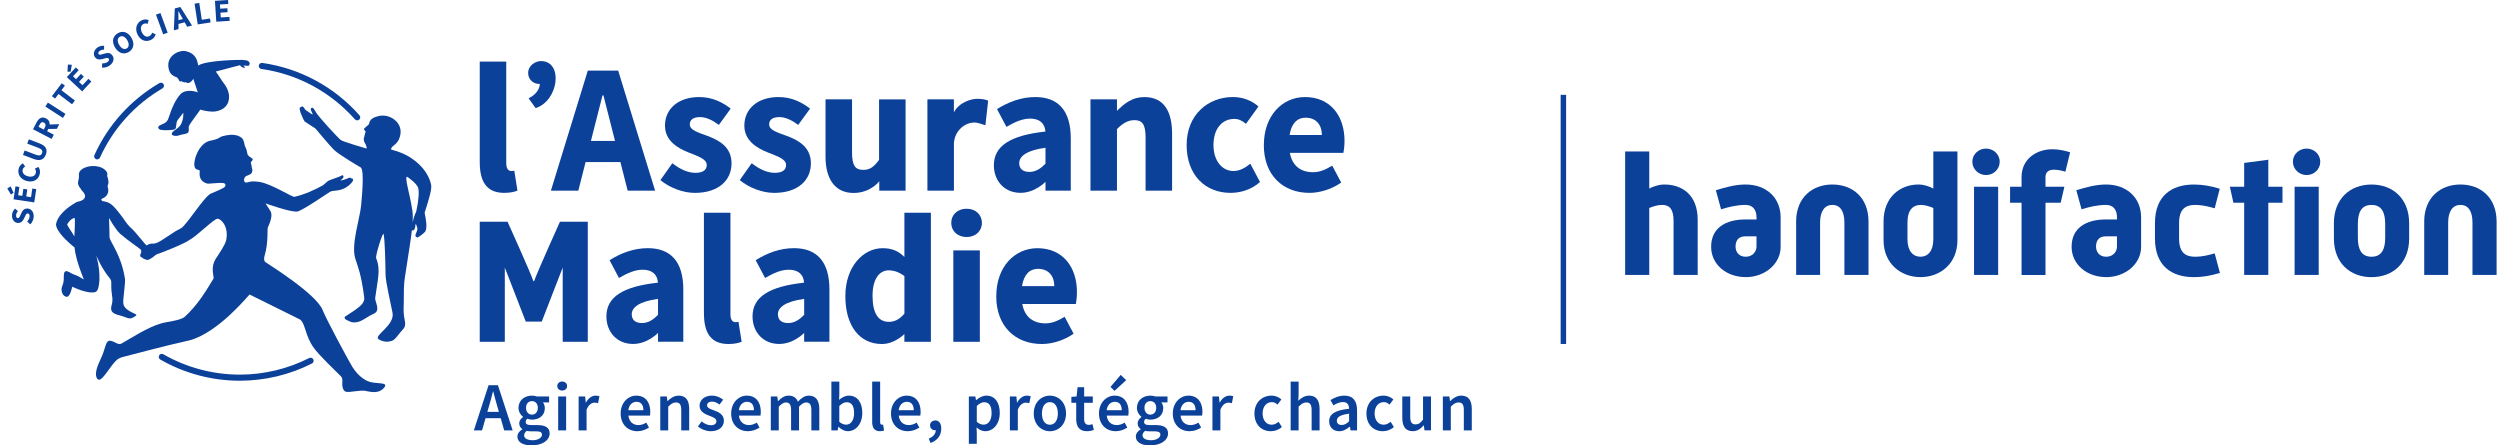 <?xml version="1.0" encoding="UTF-8"?>
<svg id="Logo" xmlns="http://www.w3.org/2000/svg" viewBox="0 0 992.79 176.88">
  <defs>
    <style>
      .cls-1 {
        fill-rule: evenodd;
      }

      .cls-1, .cls-2 {
        fill: #0c419a;
      }
    </style>
  </defs>
  <g id="logo_CNAM" data-name="logo CNAM">
    <g>
      <g>
        <path class="cls-2" d="M279.54,124.45v-39.97h10.53v40.41c0,2.31,1.04,3.04,1.9,3.04.4,0,.69,0,1.29-.15l1.26,7.93c-1.16.51-2.89.9-5.28.9-7.22,0-9.69-4.81-9.69-12.16Z"/>
        <path class="cls-2" d="M212.11,111.65c.94-2.93,10.26-23.6,10.26-23.6h11.05v47.68h-9.96v-29.47l-8.32,21.45h-6.35l-8.32-21.45v29.47h-9.96v-47.68h11.05s9.33,20.66,10.26,23.6h.29Z"/>
        <path class="cls-2" d="M298.84,125.66c0-7.65,6.41-11.89,20.47-13.41-.21-3.17-2.22-5.14-6.08-5.14-2.98,0-5.96,1.28-9.4,3.28l-3.74-7.06c4.51-2.81,9.59-4.78,15.18-4.78,9.08,0,14.11,5.3,14.11,16.42v20.75h-10.04v-3.51s-4.13,4.38-9.91,4.38c-6.48,0-10.59-4.83-10.59-10.94ZM319.35,125.03v-6.34c-7.49,1.03-10.43,3.38-10.43,6.12,0,2.34,1.57,3.48,4.08,3.48s4.48-1.36,6.35-3.26Z"/>
        <path class="cls-2" d="M240.81,125.66c0-7.65,6.41-11.89,20.47-13.41-.21-3.17-2.22-5.14-6.08-5.14-2.98,0-5.96,1.28-9.4,3.28l-3.74-7.06c4.51-2.81,9.59-4.78,15.18-4.78,9.08,0,14.11,5.3,14.11,16.42v20.75h-10.04v-3.51s-4.13,4.38-9.91,4.38c-6.48,0-10.59-4.83-10.59-10.94ZM261.31,125.03v-6.34c-7.49,1.03-10.43,3.38-10.43,6.12,0,2.34,1.57,3.48,4.08,3.48s4.48-1.36,6.35-3.26Z"/>
        <path class="cls-2" d="M359.15,84.48v17.55c-2.37-2.3-4.79-3.47-8.71-3.47-7.48,0-14.74,7.17-14.74,19.04s5.7,19.01,14.53,19.01c4.85,0,8.57-3.61,8.91-3.95v3.07h10.53v-51.25h-10.53ZM352.98,127.81c-4.08,0-6.48-3.21-6.48-10.33s2.99-10.12,6.4-10.12c1.93,0,4.02.59,6.26,2.3v14.9c-2.12,2.38-3.93,3.25-6.17,3.25Z"/>
        <path class="cls-2" d="M377.75,88.51c0-3.3,2.56-5.62,6.09-5.62s6.09,2.32,6.09,5.62-2.56,5.62-6.09,5.62-6.09-2.35-6.09-5.62ZM378.58,99.44h10.53v36.29h-10.53v-36.29Z"/>
        <path class="cls-2" d="M395.64,117.6c0-11.77,7.42-19.04,16.33-19.04,10.12,0,15.7,7.51,15.7,17.42,0,1.94-.24,3.87-.44,4.75h-21.26c.94,5.26,4.47,7.68,9.22,7.68,2.69,0,5.02-1.07,7.6-2.61l3.56,6.72c-3.64,2.57-8.39,4.09-12.61,4.09-10.51,0-18.12-7-18.12-19.01ZM418.68,113.62c0-3.99-2.27-6.86-6.47-6.86-3.33,0-5.63,2.28-6.35,6.86h12.82Z"/>
      </g>
      <g>
        <path class="cls-2" d="M190.51,64.44V24.46h10.53v40.41c0,2.31,1.04,3.04,1.9,3.04.4,0,.69,0,1.29-.15l1.26,7.93c-1.16.51-2.89.9-5.28.9-7.22,0-9.69-4.81-9.69-12.16Z"/>
        <path class="cls-2" d="M246.37,64.36l2.89,11.36h10.89l-14.66-47.68h-12.06l-14.66,47.68h10.89l2.89-11.36h13.84ZM234.66,55.98l4.6-18.09h.38l4.6,18.09h-9.58Z"/>
        <path class="cls-2" d="M262.26,71.52l4.74-6.7c3.22,2.49,6.19,3.81,9.17,3.81,3.13,0,4.49-1.22,4.49-3.12,0-2.39-3.52-3.47-7.18-4.94-4.36-1.72-9.4-4.67-9.4-10.67,0-6.76,5.38-11.36,13.58-11.36,5.44,0,9.5,2.25,12.52,4.6l-4.71,6.46c-2.53-1.88-5.02-3.1-7.48-3.1-2.72,0-4.06,1.09-4.06,2.9,0,2.31,3.33,3.2,7.01,4.57,4.5,1.7,9.57,4.29,9.57,10.92s-5.07,11.71-14.6,11.71c-4.68,0-10.04-2.07-13.64-5.07Z"/>
        <path class="cls-2" d="M293.77,71.52l4.74-6.7c3.22,2.49,6.19,3.81,9.17,3.81,3.13,0,4.49-1.22,4.49-3.12,0-2.39-3.52-3.47-7.18-4.94-4.36-1.72-9.4-4.67-9.4-10.67,0-6.76,5.38-11.36,13.58-11.36,5.44,0,9.5,2.25,12.52,4.6l-4.71,6.46c-2.53-1.88-5.02-3.1-7.48-3.1-2.72,0-4.06,1.09-4.06,2.9,0,2.31,3.33,3.2,7.01,4.57,4.5,1.7,9.57,4.29,9.57,10.92s-5.07,11.71-14.6,11.71c-4.68,0-10.04-2.07-13.64-5.07Z"/>
        <path class="cls-2" d="M368.28,39.45h10.53v5.17c2.03-3.98,6.88-5.43,9.36-5.38,2.03.04,3.21.27,4.24.73l-1.09,9.78c-1.36-.39-2.97-1.13-4.49-1.09-4.14.12-7.72,3.61-8.01,8.17v18.88h-10.53v-36.27Z"/>
        <path class="cls-2" d="M433.04,39.45h10.53v4.57h0c2.99-2.93,6.02-5.47,10.87-5.47,7.73,0,11.02,5.57,11.02,14.64v22.53h-10.53v-21.15c0-5.22-1.37-6.86-4.41-6.86-2.64,0-4.63,1.26-6.95,3.53v24.48h-10.53v-36.27Z"/>
        <path class="cls-2" d="M501.9,57.58c0-11.77,7.42-19.04,16.33-19.04,10.12,0,15.7,7.51,15.7,17.42,0,1.94-.24,3.87-.44,4.75h-21.26c.94,5.26,4.47,7.68,9.22,7.68,2.69,0,5.02-1.07,7.6-2.61l3.56,6.72c-3.64,2.57-8.39,4.09-12.61,4.09-10.51,0-18.12-7-18.12-19.01ZM524.94,53.6c0-3.99-2.27-6.86-6.47-6.86-3.33,0-5.63,2.28-6.35,6.86h12.82Z"/>
        <path class="cls-2" d="M394.68,65.65c0-7.65,6.41-11.89,20.47-13.41-.21-3.17-2.22-5.14-6.08-5.14-2.98,0-5.96,1.28-9.4,3.28l-3.74-7.06c4.51-2.81,9.59-4.78,15.18-4.78,9.08,0,14.11,5.3,14.11,16.42v20.75h-10.04v-3.51s-4.13,4.38-9.91,4.38c-6.48,0-10.59-4.83-10.59-10.94ZM415.18,65.01v-6.34c-7.49,1.03-10.43,3.38-10.43,6.12,0,2.34,1.57,3.48,4.08,3.48s4.48-1.36,6.35-3.26Z"/>
        <path class="cls-2" d="M214.9,24.25c-2.19-.01-5.16,1.66-5.16,4.74,0,2.67,2.14,4.34,4.32,4.34.11,0,.21-.03.31-.03-.11,3.16-2.98,4.99-4.45,5.75l2.78,3.88c9.19-2.9,11.09-18.61,2.19-18.67Z"/>
        <path class="cls-2" d="M349.09,39.45v24.02c-2.06,2.86-3.67,3.99-6.32,3.99-3.04,0-4.41-1.63-4.41-6.86v-21.15h-10.53v22.86c0,8.59,3.67,14.33,11.16,14.32,6.78-.02,10.18-4.64,10.18-4.64v3.74h10.45v-36.27h-10.53Z"/>
        <path class="cls-2" d="M489.85,67.91c-4.57,0-7.96-4.05-7.96-10.33s3.25-10.36,8.31-10.36c1.62,0,2.99.62,4.59,1.96l4.97-6.91c-2.61-2.21-5.9-3.73-10.16-3.73-9.82,0-18.37,6.97-18.37,19.04s7.51,19.01,17.43,19.01c3.85,0,8.26-1.2,11.71-4.32l-3.85-7.26c-2.11,1.71-4.24,2.9-6.68,2.9Z"/>
      </g>
    </g>
    <g>
      <path class="cls-2" d="M194.01,152.98h3.73l5.85,17.94h-3.37l-2.73-9.55c-.57-1.9-1.1-3.94-1.62-5.91h-.11c-.49,1.99-1.02,4.02-1.59,5.91l-2.75,9.55h-3.25l5.85-17.94ZM191.62,163.56h8.45v2.5h-8.45v-2.5Z"/>
      <path class="cls-2" d="M205.48,173.36c0-1.14.7-2.13,1.94-2.87v-.11c-.69-.45-1.22-1.16-1.22-2.25s.71-1.96,1.49-2.51v-.11c-.92-.68-1.78-1.96-1.78-3.56,0-3.09,2.5-4.84,5.32-4.84.75,0,1.45.13,2,.33h4.82v2.35h-2.46c.44.5.77,1.34.77,2.26,0,3-2.27,4.6-5.12,4.6-.57,0-1.22-.12-1.82-.36-.41.35-.66.69-.66,1.29,0,.76.55,1.22,2.18,1.22h2.4c3.22,0,4.93,1,4.93,3.32,0,2.66-2.79,4.75-7.19,4.75-3.21,0-5.61-1.15-5.61-3.51ZM215.23,172.64c0-1.04-.83-1.35-2.38-1.35h-1.85c-.72,0-1.31-.05-1.82-.19-.72.55-1.04,1.15-1.04,1.78,0,1.23,1.32,1.94,3.43,1.94s3.65-1.02,3.65-2.18ZM213.58,161.95c0-1.69-1.02-2.66-2.34-2.66s-2.34.95-2.34,2.66,1.04,2.71,2.34,2.71,2.34-1,2.34-2.71Z"/>
      <path class="cls-2" d="M221.3,153.3c0-1.06.83-1.79,1.95-1.79s1.95.72,1.95,1.79-.83,1.79-1.95,1.79-1.95-.75-1.95-1.79ZM221.66,157.44h3.16v13.47h-3.16v-13.47Z"/>
      <path class="cls-2" d="M229.78,157.44h2.59l.24,2.4h.09c.96-1.76,2.39-2.73,3.83-2.73.69,0,1.12.09,1.52.27l-.55,2.74c-.47-.13-.82-.22-1.38-.22-1.08,0-2.37.74-3.18,2.79v8.22h-3.16v-13.47Z"/>
      <path class="cls-2" d="M246.47,164.19c0-4.38,3.04-7.08,6.21-7.08,3.64,0,5.56,2.63,5.56,6.4,0,.6-.07,1.21-.14,1.54h-8.55c.26,2.39,1.8,3.75,3.97,3.75,1.15,0,2.14-.36,3.13-.98l1.08,1.96c-1.28.87-2.91,1.46-4.62,1.46-3.72,0-6.64-2.61-6.64-7.06ZM255.51,162.9c0-2.07-.92-3.34-2.77-3.34-1.57,0-2.95,1.17-3.23,3.34h5.99Z"/>
      <path class="cls-2" d="M262.2,157.44h2.59l.24,1.82h.09c1.21-1.17,2.58-2.15,4.42-2.15,2.89,0,4.15,1.95,4.15,5.35v8.45h-3.16v-8.04c0-2.22-.64-3.05-2.1-3.05-1.18,0-1.96.58-3.07,1.68v9.41h-3.16v-13.47Z"/>
      <path class="cls-2" d="M277.15,169.37l1.47-2.01c1.2.93,2.35,1.5,3.72,1.5,1.47,0,2.16-.69,2.16-1.61,0-1.13-1.46-1.63-2.9-2.18-1.77-.66-3.79-1.68-3.79-3.93s1.89-4.03,4.9-4.03c1.88,0,3.38.76,4.48,1.61l-1.45,1.94c-.94-.69-1.89-1.17-2.95-1.17-1.36,0-2,.65-2,1.49,0,1.06,1.36,1.47,2.82,2.01,1.82.68,3.86,1.56,3.86,4.07,0,2.32-1.83,4.18-5.23,4.18-1.84,0-3.79-.79-5.1-1.88Z"/>
      <path class="cls-2" d="M290.36,164.19c0-4.38,3.04-7.08,6.21-7.08,3.64,0,5.56,2.63,5.56,6.4,0,.6-.07,1.21-.14,1.54h-8.55c.26,2.39,1.8,3.75,3.97,3.75,1.15,0,2.14-.36,3.13-.98l1.07,1.96c-1.28.87-2.91,1.46-4.62,1.46-3.72,0-6.64-2.61-6.64-7.06ZM299.4,162.9c0-2.07-.92-3.34-2.77-3.34-1.57,0-2.95,1.17-3.23,3.34h5.99Z"/>
      <path class="cls-2" d="M306.09,157.44h2.59l.24,1.84h.09c1.14-1.19,2.45-2.17,4.14-2.17,1.98,0,3.1.9,3.72,2.41,1.29-1.37,2.62-2.41,4.33-2.41,2.84,0,4.16,1.95,4.16,5.35v8.45h-3.16v-8.04c0-2.22-.66-3.05-2.07-3.05-.86,0-1.78.55-2.82,1.68v9.41h-3.16v-8.04c0-2.22-.66-3.05-2.07-3.05-.83,0-1.78.55-2.82,1.68v9.41h-3.16v-13.47Z"/>
      <path class="cls-2" d="M333,169.5h-.09l-.27,1.42h-2.49v-19.38h3.16v5.01l-.09,2.24c1.12-.99,2.51-1.68,3.89-1.68,3.37,0,5.32,2.7,5.32,6.84,0,4.63-2.75,7.29-5.75,7.29-1.23,0-2.54-.63-3.68-1.74ZM339.17,164.01c0-2.69-.88-4.28-2.93-4.28-.98,0-1.92.49-2.94,1.51v6.28c.94.82,1.92,1.12,2.7,1.12,1.8,0,3.17-1.58,3.17-4.63Z"/>
      <path class="cls-2" d="M346.36,167.45v-15.91h3.16v16.07c0,.78.35,1.05.68,1.05.14,0,.25,0,.49-.05l.39,2.36c-.38.15-.91.27-1.67.27-2.24,0-3.06-1.45-3.06-3.8Z"/>
      <path class="cls-2" d="M353.83,164.19c0-4.38,3.04-7.08,6.21-7.08,3.64,0,5.56,2.63,5.56,6.4,0,.6-.07,1.21-.14,1.54h-8.55c.26,2.39,1.8,3.75,3.97,3.75,1.15,0,2.14-.36,3.13-.98l1.08,1.96c-1.28.87-2.91,1.46-4.62,1.46-3.72,0-6.64-2.61-6.64-7.06ZM362.87,162.9c0-2.07-.92-3.34-2.76-3.34-1.57,0-2.95,1.17-3.23,3.34h5.99Z"/>
      <path class="cls-2" d="M371.44,166.97c-1.15,0-2.11.76-2.11,1.94,0,1.25.97,1.94,2.04,1.94.08,0,.16-.01.24-.02-.01,1.43-1.01,2.66-2.78,3.34l.69,1.74c2.71-.94,4.27-3.02,4.27-5.71,0-2.03-.86-3.25-2.36-3.25Z"/>
      <path class="cls-2" d="M384.74,157.44h2.59l.24,1.44h.09c1.14-.98,2.58-1.77,4.06-1.77,3.37,0,5.3,2.7,5.3,6.86,0,4.61-2.75,7.27-5.75,7.27-1.2,0-2.37-.54-3.47-1.48l.1,2.24v4.25h-3.16v-18.81ZM393.77,164.01c0-2.69-.88-4.28-2.93-4.28-.98,0-1.9.49-2.94,1.51v6.28c.97.82,1.92,1.12,2.7,1.12,1.8,0,3.17-1.58,3.17-4.63Z"/>
      <path class="cls-2" d="M401.03,157.44h2.59l.24,2.4h.09c.96-1.76,2.39-2.73,3.83-2.73.69,0,1.12.09,1.53.27l-.55,2.74c-.47-.13-.82-.22-1.38-.22-1.08,0-2.37.74-3.18,2.79v8.22h-3.16v-13.47Z"/>
      <path class="cls-2" d="M410.52,164.19c0-4.49,3.05-7.08,6.41-7.08s6.41,2.59,6.41,7.08-3.05,7.06-6.41,7.06-6.41-2.59-6.41-7.06ZM420.09,164.19c0-2.7-1.18-4.5-3.16-4.5s-3.16,1.8-3.16,4.5,1.18,4.48,3.16,4.48,3.16-1.78,3.16-4.48Z"/>
      <path class="cls-2" d="M427.38,166.38v-6.42h-1.92v-2.37l2.08-.14.37-3.68h2.62v3.68h3.43v2.51h-3.43v6.41c0,1.59.61,2.36,1.91,2.36.46,0,1.01-.15,1.4-.31l.54,2.33c-.74.24-1.67.49-2.75.49-3.11,0-4.26-1.96-4.26-4.87Z"/>
      <path class="cls-2" d="M436.42,164.19c0-4.38,3.04-7.08,6.21-7.08,3.64,0,5.56,2.63,5.56,6.4,0,.6-.07,1.21-.14,1.54h-8.55c.26,2.39,1.8,3.75,3.97,3.75,1.15,0,2.14-.36,3.13-.98l1.08,1.96c-1.28.87-2.91,1.46-4.62,1.46-3.72,0-6.64-2.61-6.64-7.06ZM445.46,162.9c0-2.07-.92-3.34-2.76-3.34-1.57,0-2.95,1.17-3.23,3.34h5.99ZM441,153.65l4.05-4.78,2.17,2.1-4.64,4.25-1.58-1.56Z"/>
      <path class="cls-2" d="M451.06,173.36c0-1.14.7-2.13,1.94-2.87v-.11c-.69-.45-1.22-1.16-1.22-2.25s.71-1.96,1.49-2.51v-.11c-.92-.68-1.78-1.96-1.78-3.56,0-3.09,2.5-4.84,5.32-4.84.75,0,1.45.13,2,.33h4.82v2.35h-2.46c.44.5.77,1.34.77,2.26,0,3-2.27,4.6-5.12,4.6-.57,0-1.22-.12-1.82-.36-.41.35-.66.69-.66,1.29,0,.76.55,1.22,2.18,1.22h2.4c3.22,0,4.93,1,4.93,3.32,0,2.66-2.79,4.75-7.19,4.75-3.22,0-5.61-1.15-5.61-3.51ZM460.81,172.64c0-1.04-.83-1.35-2.38-1.35h-1.85c-.72,0-1.31-.05-1.82-.19-.72.55-1.04,1.15-1.04,1.78,0,1.23,1.32,1.94,3.43,1.94s3.65-1.02,3.65-2.18ZM459.16,161.95c0-1.69-1.02-2.66-2.34-2.66s-2.34.95-2.34,2.66,1.04,2.71,2.34,2.71,2.34-1,2.34-2.71Z"/>
      <path class="cls-2" d="M465.74,164.19c0-4.38,3.04-7.08,6.21-7.08,3.64,0,5.56,2.63,5.56,6.4,0,.6-.07,1.21-.14,1.54h-8.55c.26,2.39,1.8,3.75,3.97,3.75,1.15,0,2.14-.36,3.13-.98l1.08,1.96c-1.28.87-2.91,1.46-4.62,1.46-3.72,0-6.64-2.61-6.64-7.06ZM474.78,162.9c0-2.07-.92-3.34-2.76-3.34-1.57,0-2.95,1.17-3.23,3.34h5.99Z"/>
      <path class="cls-2" d="M481.47,157.44h2.59l.24,2.4h.09c.96-1.76,2.39-2.73,3.83-2.73.69,0,1.12.09,1.53.27l-.55,2.74c-.47-.13-.82-.22-1.38-.22-1.08,0-2.37.74-3.18,2.79v8.22h-3.16v-13.47Z"/>
      <path class="cls-2" d="M498.16,164.19c0-4.49,3.17-7.08,6.76-7.08,1.71,0,2.96.66,3.94,1.51l-1.54,2.05c-.71-.63-1.39-.99-2.24-.99-2.17,0-3.68,1.8-3.68,4.5s1.48,4.48,3.58,4.48c1.05,0,2.02-.52,2.79-1.16l1.28,2.08c-1.26,1.12-2.86,1.66-4.4,1.66-3.68,0-6.5-2.59-6.5-7.06Z"/>
      <path class="cls-2" d="M512.54,151.54h3.16v5.01l-.13,2.6c1.13-1.06,2.47-2.04,4.31-2.04,2.89,0,4.15,1.95,4.15,5.35v8.45h-3.16v-8.04c0-2.22-.64-3.05-2.1-3.05-1.18,0-1.96.58-3.07,1.68v9.41h-3.16v-19.38Z"/>
      <path class="cls-2" d="M527.83,167.3c0-2.89,2.39-4.39,7.92-4.98-.04-1.45-.62-2.66-2.45-2.66-1.34,0-2.6.6-3.79,1.33l-1.16-2.11c1.48-.93,3.39-1.77,5.53-1.77,3.37,0,5.03,2.07,5.03,5.83v7.98h-2.59l-.24-1.49h-.09c-1.21,1.03-2.59,1.82-4.18,1.82-2.36,0-3.98-1.6-3.98-3.95ZM535.75,167.31v-3.03c-3.65.46-4.87,1.42-4.87,2.78,0,1.19.81,1.71,1.94,1.71s1.93-.54,2.93-1.46Z"/>
      <path class="cls-2" d="M542.64,164.19c0-4.49,3.17-7.08,6.76-7.08,1.71,0,2.96.66,3.94,1.51l-1.54,2.05c-.71-.63-1.39-.99-2.24-.99-2.17,0-3.68,1.8-3.68,4.5s1.48,4.48,3.58,4.48c1.05,0,2.02-.52,2.79-1.16l1.28,2.08c-1.26,1.12-2.86,1.66-4.4,1.66-3.68,0-6.5-2.59-6.5-7.06Z"/>
      <path class="cls-2" d="M556.87,165.89v-8.45h3.16v8.04c0,2.22.64,3.05,2.1,3.05,1.18,0,1.96-.55,2.98-1.87v-9.23h3.16v13.47h-2.59l-.24-1.99h-.09c-1.18,1.4-2.49,2.32-4.33,2.32-2.89,0-4.15-1.95-4.15-5.35Z"/>
      <path class="cls-2" d="M572.98,157.44h2.59l.24,1.82h.09c1.21-1.17,2.58-2.15,4.42-2.15,2.89,0,4.15,1.95,4.15,5.35v8.45h-3.16v-8.04c0-2.22-.64-3.05-2.1-3.05-1.18,0-1.96.58-3.07,1.68v9.41h-3.16v-13.47Z"/>
    </g>
    <g>
      <g>
        <path class="cls-2" d="M12.03,89.11l-1.24-1.14c.54-.57.93-1.32.96-2,.04-.78-.25-1.18-.75-1.21-.52-.02-.71.44-1.05,1.15l-.51,1.06c-.39.84-1.14,1.63-2.34,1.57-1.38-.06-2.42-1.35-2.34-3.08.05-.96.47-1.94,1.22-2.62l1.14,1c-.45.53-.7,1.04-.73,1.69-.03.65.22,1.07.7,1.09.51.02.72-.51,1.04-1.22l.48-1.04c.46-1,1.16-1.6,2.34-1.54,1.38.06,2.52,1.27,2.43,3.25-.05,1.08-.51,2.21-1.35,3.02Z"/>
        <path class="cls-2" d="M4.33,77.25l-1.44-2.42,1.34-.81,1.15,2.54-1.05.68ZM5.37,79.16l.77-5.15,1.56.23-.49,3.29,1.65.25.42-2.8,1.56.23-.42,2.8,1.9.28.51-3.42,1.56.23-.79,5.28-8.23-1.23Z"/>
        <path class="cls-2" d="M10.66,71.89c-2.67-.68-3.77-2.85-3.25-4.88.27-1.04.97-1.76,1.67-2.16l.92,1.26c-.48.31-.86.68-1,1.26-.28,1.11.47,2.23,2.09,2.64,1.66.42,2.82-.1,3.12-1.28.17-.66-.02-1.27-.35-1.77l1.39-.67c.61.87.78,1.86.52,2.9-.52,2.04-2.38,3.39-5.09,2.7Z"/>
        <path class="cls-2" d="M13.29,63.1l-4.17-1.58.67-1.76,4.35,1.65c1.52.58,2.23.3,2.56-.57.33-.88,0-1.58-1.53-2.16l-4.36-1.65.64-1.7,4.17,1.58c2.61.99,3.35,2.48,2.58,4.5-.76,2.01-2.32,2.68-4.93,1.69Z"/>
        <path class="cls-2" d="M13.11,51.34l1.38-2.66c.81-1.57,2.02-2.57,3.78-1.66,1.7.88,1.76,2.54.95,4.11l-.51.99,2.66,1.38-.87,1.67-7.38-3.84ZM17.82,50.59c.46-.88.33-1.54-.4-1.92-.73-.38-1.22-.03-1.68.84l-.44.85,2.08,1.08.44-.85ZM18.62,51.21l-.47-1.71,5.39-.19-.97,1.87-3.95.03Z"/>
        <path class="cls-2" d="M18,42.32l1.02-1.58,6.99,4.51-1.02,1.58-6.99-4.51Z"/>
        <path class="cls-2" d="M23.25,37.33l-1.39,1.82-1.25-.96,3.92-5.14,1.25.96-1.39,1.82,5.36,4.09-1.14,1.5-5.36-4.09Z"/>
        <path class="cls-2" d="M26.55,30.6l3.56-3.82,1.15,1.08-2.27,2.44,1.22,1.14,1.93-2.08,1.15,1.08-1.93,2.08,1.4,1.31,2.36-2.53,1.15,1.08-3.64,3.91-6.09-5.67ZM26.78,28.44l.18-2.81,1.57.1-.49,2.75-1.26-.03Z"/>
        <path class="cls-2" d="M40.51,26.84l.06-1.68c.78.05,1.61-.14,2.15-.56.62-.48.74-.96.43-1.35-.32-.41-.8-.26-1.55-.05l-1.14.3c-.9.25-1.98.19-2.72-.76-.84-1.09-.54-2.71.82-3.77.76-.59,1.78-.9,2.78-.78l-.02,1.52c-.69,0-1.24.14-1.76.54-.51.4-.67.86-.38,1.24.31.4.86.22,1.61,0l1.1-.31c1.05-.3,1.97-.15,2.69.78.85,1.09.67,2.74-.9,3.96-.86.66-2.02,1.04-3.17.94Z"/>
        <path class="cls-2" d="M45.68,18.85c-1.4-2.33-.89-4.46,1.03-5.61,1.92-1.16,4.05-.61,5.45,1.71,1.4,2.33.93,4.52-.99,5.68-1.92,1.16-4.08.56-5.48-1.77ZM50.51,15.94c-.86-1.43-1.98-1.9-2.96-1.32-.97.59-1.08,1.8-.21,3.23.86,1.43,2.02,1.96,2.99,1.38.97-.59,1.04-1.86.18-3.29Z"/>
        <path class="cls-2" d="M54.59,13.65c-1.16-2.5-.18-4.72,1.72-5.61.97-.45,1.97-.36,2.72-.08l-.39,1.51c-.54-.18-1.06-.24-1.61.02-1.03.48-1.43,1.77-.72,3.28.72,1.55,1.86,2.12,2.96,1.6.62-.29.96-.82,1.15-1.39l1.4.65c-.29,1.02-.94,1.79-1.92,2.24-1.91.89-4.13.31-5.31-2.23Z"/>
        <path class="cls-2" d="M61.94,5.82l1.77-.65,2.87,7.81-1.77.65-2.87-7.81Z"/>
        <path class="cls-2" d="M69.43,3.34l2.17-.58,4.66,7.37-1.92.51-2.13-3.79c-.44-.74-.9-1.64-1.34-2.42h-.05c.03.91.07,1.91.05,2.77l.02,4.35-1.86.49.39-8.71ZM69.82,8.28l3.87-1.03.37,1.41-3.87,1.03-.37-1.41Z"/>
        <path class="cls-2" d="M77.27,1.45l1.86-.28,1.01,6.67,3.25-.49.24,1.56-5.11.78-1.25-8.23Z"/>
        <path class="cls-2" d="M85.37.33l5.2-.33.1,1.57-3.33.21.11,1.67,2.83-.18.1,1.57-2.83.18.12,1.91,3.45-.22.1,1.57-5.33.34-.53-8.3Z"/>
      </g>
      <path class="cls-2" d="M98.99,24.73c-.2-.42-.86-.75-1.41-.8-.57-.06-.93-.1-.93-.1-.65-.17-14.63.05-17.91,2.17-.02,0-.02.02-.03.03-.35-2.22-1.11-4.9-4.94-5.72-2.7-.58-8.51,2-6.56,7.81.33.99,1.02,1.66,2.01,2.19.49.26,1.29.14,1.88,1.66.17.44.5.39.79.3.22-.07.27-.04.63.24.29.23.5.09.5.09,0,0,.14.15.32.12.14-.02.46-.1.54-.03,1.11.9,2.4-.51,2.89-1.39.49,1.48,1.79,5.43,1.79,5.43-.43-.36-4.83-1.63-6.94.73-1.83,2.05-3.17,4.79-4.73,9.52-.41,1.26-1.24,1.93-2.71,2.47-2.39.88-1.02,1.99-.39,2.11,1.48.29,4.92.13,5.62-.22.89-.44.23-2.49,1.21-3.76.88-1.13,1.59-2.05,2.19-2.83-.04,1.5.04,2.27-.76,4.23-.72,1.77-2.91,2.7-3.56,3.53-1.15,1.48,1.48,1.6,2.18,1.36,1.75-.6,2.97-.57,3.74-1.01,1.03-.58.29-2.15.62-2.79.9-1.78,4-5.67,4.35-6.29.06-.1.1-.18.12-.25,2.24.7,4.73.88,5.64.77,5.1-.61,6.25-4.22,5.72-7.06-.48-2.62-2.1-4.24-2.58-5-1.35-2.1-2.13-3.23-2.58-3.83,1.47-.35,9.6-2.59,9.63-2.52.31.66.99.81,1.24.99.52.28.83-.16.62-.3-.4-.26-.5-.54-.5-.54.69-.01,1.34.06,1.77.12.57.09.95-1.15.56-1.45Z"/>
      <path class="cls-1" d="M171.29,73.77c-1.31-7.01-7.84-11.34-11.22-12.77-2.31-.98-3.32-1.18-3.69-1.29-.5-.15-.86-.27-1.12-.37h0c.24-1.52,2.01-1.64,3.06-3.81,2.97-6.16-3.16-10.5-7.72-9.5-2.16.47-3.65,1.24-3.98,2.89-.18.89-.86.92-1.97,2.1-.36.39.44,1.01.57,1.26.04.07-.2.4-.28.77-.08.38,0,.31-.03.36,0,0-.22.36-.22.87,0,0-.55.97.02,2.11,0,.02,0,.03,0,.05.08.32.71.89.93,2.32.03.19.05.3-.84.01-.2-.06-8.46-2.49-9.38-3.11-1.03-.69-9.2-9.56-10.1-11.3-.49-.95-1.01-1.59-1.27-1.57-1.93.12,1.4,3.6-.47,2.41-.48-.3-1.92-1.32-2.03-1.4-.36-.29-.28-.15-.54-.57-.24-.38-.39-.66-.63-.82-.21-.14-.34-.19-.49-.15-.3.08-.25.29-.32.31,0,0-.19,0-.33.03-.48.12-.12,1.34.03,1.92.03.12,1.25,3.22,1.74,3.74,2.08,1.44,4.15,2.66,4.21,2.73,2.25,2.61,4.89,5.88,7.25,8.36,1.88,1.98,10.46,6.96,10.75,7.13.56.34,1.46,2.17.17,15.27-.48,4.93-4,15.41-2.33,20.83,1.09,3.53,2.33,5.94,3.57,15.46.28,2.15-1.39,3.45-3.78,5.18-.93.68-3.56,2.29-3.82,2.53-.44.4-.03,1.04.54,1.28.56.23,1.6.82,2.2.94,1,.18,2.54.07,4.07-.79,1.74-.98,1.89-1.14,2.92-1.75,1.18-.71,2.6-.94,2.97-2.14.49-1.6-.86-3.89-.73-4.93.97-7.5,2.28-11.21.38-15.81-.38-.92,2.74-10.94,2.98-9.59.48,2.65.67,10.5.76,16.33.04,2.55,2.1,11.61,2.75,14.86,1.02,5.03-7.45,9.02-5.59,10.5.42.33,1.46.83,2.52.99,1.16.18,2.11-.04,3.06-.37.58-.2,1.53-1.28,1.72-1.52,1.8-2.24,1.25-1.62,2.67-3.22,1.23-1.38.34-3.76.19-5.01-.32-2.55-.05-3.22-.07-7.8-.03-5.31.32-6.82.61-8.78,1.33-8.77,2.15-13.55,2.56-17.28l.04-.21s.64.23.92-.23c.46-.75.41-1.54.51-2.03.11-.49.31.14.31.14,0,0,.45,1.2.44,1.59-.02.62-.41,1.3-.71,2.16-.34.98.52,1.14.74,1.22.22.08,2.84-1.78,3.19-2.53.35-.75.34-1.76.36-2.29.05-1.32-.71-4.99-.71-4.99.8-2.58,2.94-8.95,2.61-10.7ZM165.3,83.89c-.28,1.24-.36.05-1.54,4.69l.13-.66c.03-.65.04-1.3.04-1.97-.01-5.74-4.39-17.95-1.73-15.39.01.01,3.2,2.23,3.82,3.93.48,1.33.3,4.99-.71,9.41Z"/>
      <path class="cls-2" d="M58.31,97.59c-1.04-.86-4.45-5.59-6.7-7.45-1.53-1.57-1.87-2.4-3.11-4.05-4.09-5.44-4.97-5.76-7.84-6.24-.58-.39-.39-.84-.33-.86,3.73-1.39,2.48-4.62,2.45-4.75-.17-.71.31-1.02.3-1.68-.02-1.06-.23-1.94-.54-2.69.15-.49.2-1.2-.33-1.88-1.98-2.52-6.97-2.65-9.57-.85-2.09,1.44-.86,2.44-1.51,4.48-.38,1.21,0,2.33.85,3.21.1.68,2.16,1.98,1.75,3.44-.41,1.5-2.81,1.81-2.78,1.81-.28.07-.53.16-.73.28-3.82,2.18-7.53,5.35-7.98,8.84.21,2.81,4.56,6.86,7.36,9.05.4,4.79,3.45,12.12,3.58,12.41.42.88-.86-.66-3.92-1.7-1.48-.5-3.44-2.53-3.87-.15-.18.99.25,2.72-.69,4.85-.72,1.64.12,4.24,1.92,4.19,1.3-.04,2.07-4,2.07-4,0,0,6.28,3.13,9.28,2.09,1.76-.61,2.15-7.62.42-13.87-.61-2.19,1.13,3.56,5.33,8.63.93,1.12.11,2,.72,6.18.23,1.55.24,1.98.2,2.68-.11,2.02-2.04,4.41,2.36,5.54,4.5,1.16,4.13,2.21,6.95.32,1.26-.85-3.87-1.37-4.88-4.41-.03-.08-.11-.47-.11-.66-.12-2.4.97-7.95.64-9.88-1.6-9.5-5.6-13.89-6.1-16.12-.04-6.63-.48-8.71.15-7.22.13.31,1.5,2.63,2.89,4.39h-.03c.15.2.33.4.52.6.43.49.84.89,1.2,1.14,2.77,2.42,7.17,5.32,7.76,5.94,0,0,.33,2.92,1.53,2.7,1.06-.19,6.37-2.5,6.27-3.09-.19-1.12-5.31-1.1-5.49-1.25ZM29.54,93.91c-.8-1.54-2.99-4.4-2.84-4.87,1.22-1.97,2.52-2.58,2.92-2.45.33.11-.08,7.32-.08,7.32Z"/>
      <path class="cls-2" d="M145.99,151.33c-.23-.12-3.34-1.27-6.09-5.67-1.23-1.98-10.47-19.09-11.73-22.43-2.5-6.61-21.99-18.5-22.83-19.19-.58-.48-.51-1.63-.29-2.37,1.64-5.56.99-10.54,1.31-11.29.8-1.89,2.03-4.64,1.11-6.43l-2.01-3.18s10.32,3.73,12.72,3.21c2.06-.45,12.44-7.57,12.99-7.88,1.44-.74,4.89.34,8.38-3.45,1.31-1.43.36-1.92.12-1.67.05-.11-.59-.67-1.2-.32-.83.48-3.7,1.3-3.17.91,2.08-1.56.64-2.03.64-2.03-.91.76-5.05,1.8-5.85,2.46-.94.78-1.56,1.44-2.05,1.7-2.55,1.41-6.8,3.5-11.12,4.46-.87.2-9.11-5.18-13.87-5.91-2.57-.39-3.48-.21-4.88.18-1.7.48-1.56-1.98-.3-2.57.66-.31,1.76-.51,2.16-1.34.5-1.04-.09-1.95-.07-2.07.02-.12.09-.21-.07-.59-.12-.29-.1-.14-.06-.42.03-.25-.13-.38-.2-.62-.04-.13,0-.49.07-.55,1.02-.84.58-1.23.44-1.35-.29-.26-1.79-.91-1.92-1.94-.21-1.63-.75-2.43-1.02-3.19-.1-.3-.27-2.16-1.1-2.91-1-.92-3.11-2.05-7.66-.81-1.46.4-1.19,1.1-4.85,1.78-4.38.81-6.79,7.31-6.39,10.02.32,2.18,2.19,1.12,2.11,2.09-.13,1.51-.28,3.97,2.92,4.93.69.21,4.88-.47,6.47-.18,0,0,1.29.1.65,1.4-.32.64-4.52,2.31-5.55,2.74-2.73,1.14-9.79,12.72-11.93,13.8-1.85.94-2.94,1.61-3.56,2.09-2.91,1.82-5.74,4.06-7.29,3.99-2.08-.13-3.77.87-5.16,3.97-.41.91-.17,1.39.59,1.58.28.28.71.69,1.28.66.63.58,1.32.21,1.85-.08,1.63-.89,1.99-1.58,2.64-1.84,1.59-.52,11.01-4.16,13.09-5.77,3.17-1.74,9.58-8.31,11.04-8.38,1.28-.07,4.53,2.82,3.51,8.35-.35,1.89-2.71,5.3-4.02,7.29-2.6,3.94-.59,7.38-1.1,8.21-2.69,4.39-6.02,10.26-11.58,15.27-2.17,1.41-6.75,1.73-9.17,2.44-5.57,1.63-11.49,5.62-15.71,7.99-1.4.78-2.74-.9-4.5-1.1-1.69-.19-1.91,2.46-2.81,4.87-.28.74-.4,1.09-1.74,4.06-.53,1.16-1.92,4.74-.52,6.22,1.28,1.78,4.33-3.8,6.67-6.51,1.25-1.44,2.02-1.91,4.71-2.54,1.72-.4,15.35-4.09,24.35-6.07.22-.04.46-.09.71-.16,11.7-3.04,23.81-18.3,23.97-18.23l19.85,9.84c2.01,1.08,2.02,4.95,4.39,9.35,1.43,2.66,3.51,4.98,12.04,13.31,1.09,1.06.19,2.84.69,4.48.53,1.76,1.36,1.81,2.95,1.67,1.48-.14,2.81-.36,4.29-.45,1.89-.12,1.38.09,3.59.41,1.08.16,3.52.51,5.25-1.21,3.11-3.09-3.27-1.53-6.19-3.05Z"/>
      <path class="cls-2" d="M124.44,142.72c-.3-.6-1.03-.83-1.63-.53v-.02c-8.48,4.31-17.99,6.6-27.57,6.6-10.67,0-21.18-2.8-30.38-8.09-.58-.33-1.32-.13-1.65.44-.33.58-.13,1.32.44,1.65,9.57,5.51,20.49,8.42,31.58,8.42,9.96,0,19.87-2.37,28.69-6.86.57-.31.8-1.02.51-1.61Z"/>
      <path class="cls-2" d="M38.59,63.29c-.17,0-.34-.03-.5-.11-.61-.28-.88-.99-.6-1.6,5.46-12.02,14.39-21.91,25.81-28.58.58-.34,1.32-.14,1.66.43.34.58.14,1.32-.43,1.66-10.99,6.42-19.57,15.93-24.83,27.49-.2.45-.64.71-1.1.71Z"/>
      <path class="cls-2" d="M141.85,47.8c-.33,0-.67-.14-.91-.41-9.63-10.89-22.82-17.99-37.13-20-.66-.09-1.12-.7-1.03-1.37.09-.66.71-1.12,1.37-1.03,14.89,2.09,28.6,9.48,38.61,20.8.44.5.4,1.27-.1,1.71-.23.2-.52.3-.8.3Z"/>
    </g>
  </g>
  <rect class="cls-2" x="619.76" y="37.66" width="2.17" height="98.94"/>
  <g>
    <path class="cls-2" d="M645.37,60.14h9.58v14.74c1.47-.8,3.75-1.61,5.96-1.61,7.1,0,13.27,4.09,13.27,14v21.91h-9.58v-21.37c0-4.89-1.67-6.43-4.56-6.43-1.74,0-3.42.54-5.09,1.21v26.6h-9.58v-49.04Z"/>
    <path class="cls-2" d="M693.18,87.14h4.36v-.8c0-3.22-1.61-4.96-4.36-4.96-3.28,0-6.5.74-9.71,1.74l-2.08-7.57c3.89-1.21,7.84-2.28,11.79-2.28,8.31,0,13.94,5.29,13.94,13.06v11.66c0,6.97-6.43,12.06-13.8,12.06-7.84,0-13.8-5.09-13.8-12.06,0-7.37,5.63-10.85,13.67-10.85ZM693.31,101.95c2.75,0,4.22-2.14,4.22-3.95v-4.15h-4.42c-3.08,0-3.89,2.08-3.89,4.09,0,1.81,1.07,4.02,4.09,4.02Z"/>
    <path class="cls-2" d="M713.27,88.01c0-9.65,6.5-14.74,14.41-14.74s14.34,5.09,14.34,14.74v21.17h-9.58v-20.84c0-4.62-1.81-6.97-4.76-6.97s-4.89,2.35-4.89,6.97v20.84h-9.51v-21.17Z"/>
    <path class="cls-2" d="M747.98,88.01c0-9.92,6.77-14.74,13.87-14.74,2.14,0,4.49.8,5.9,1.61v-14.74h9.58v35.24c0,9.25-6.77,14.67-14.67,14.67s-14.67-5.43-14.67-14.67v-7.37ZM762.66,101.95c2.95,0,5.09-2.28,5.09-6.9v-12.46c-1.61-.67-3.35-1.21-5.03-1.21-2.95,0-5.23,1.88-5.23,6.97v6.7c0,4.62,2.21,6.9,5.16,6.9Z"/>
    <path class="cls-2" d="M783.25,64.23c0-3.02,2.55-5.23,5.43-5.23s5.43,2.21,5.43,5.23-2.48,5.29-5.43,5.29-5.43-2.34-5.43-5.29ZM783.92,74.15h9.58v35.04h-9.58v-35.04Z"/>
    <path class="cls-2" d="M802.79,80.51h-4.56v-6.36h4.56v-3.82c0-7.44,6.23-11.06,12.19-11.06,2.41,0,4.76.47,7.1,1.21l-1.88,7.71c-1.54-.47-3.08-.8-4.62-.8-2.28,0-3.28,1.21-3.28,2.95v3.82h7.5l-1.47,6.36h-6.03v28.68h-9.51v-28.68Z"/>
    <path class="cls-2" d="M836.33,87.14h4.36v-.8c0-3.22-1.61-4.96-4.36-4.96-3.28,0-6.5.74-9.71,1.74l-2.08-7.57c3.89-1.21,7.84-2.28,11.79-2.28,8.31,0,13.94,5.29,13.94,13.06v11.66c0,6.97-6.43,12.06-13.8,12.06-7.84,0-13.8-5.09-13.8-12.06,0-7.37,5.63-10.85,13.67-10.85ZM836.46,101.95c2.75,0,4.22-2.14,4.22-3.95v-4.15h-4.42c-3.08,0-3.89,2.08-3.89,4.09,0,1.81,1.07,4.02,4.09,4.02Z"/>
    <path class="cls-2" d="M855.77,88.62c0-10.85,6.57-15.34,15.48-15.34,3.48,0,6.83.6,10.25,1.67l-2.01,7.77c-2.55-.74-5.09-1.34-7.71-1.34-4.02,0-6.43,1.74-6.43,7.24v6.1c0,5.49,2.41,7.24,6.43,7.24,2.61,0,5.16-.6,7.71-1.34l2.08,7.77c-3.89,1.14-6.9,1.67-10.32,1.67-8.91,0-15.48-4.49-15.48-15.34v-6.1Z"/>
    <path class="cls-2" d="M891.21,80.51h-4.29l-1.41-6.36h5.69v-9.45l9.58-1.27v10.72h5.63v6.36h-5.63v28.68h-9.58v-28.68Z"/>
    <path class="cls-2" d="M910.55,64.23c0-3.02,2.55-5.23,5.43-5.23s5.43,2.21,5.43,5.23-2.48,5.29-5.43,5.29-5.43-2.34-5.43-5.29ZM911.22,74.15h9.58v35.04h-9.58v-35.04Z"/>
    <path class="cls-2" d="M926.83,88.62c0-9.58,6.3-15.34,14.94-15.34s14.94,5.76,14.94,15.34v6.1c0,9.58-6.3,15.34-14.94,15.34s-14.94-5.76-14.94-15.34v-6.1ZM941.77,101.95c4.02,0,5.43-2.95,5.43-7.57v-5.43c0-4.62-1.41-7.57-5.43-7.57s-5.43,2.95-5.43,7.57v5.43c0,4.62,1.41,7.57,5.43,7.57Z"/>
    <path class="cls-2" d="M962.69,88.01c0-9.65,6.5-14.74,14.41-14.74s14.34,5.09,14.34,14.74v21.17h-9.58v-20.84c0-4.62-1.81-6.97-4.76-6.97s-4.89,2.35-4.89,6.97v20.84h-9.51v-21.17Z"/>
  </g>
</svg>